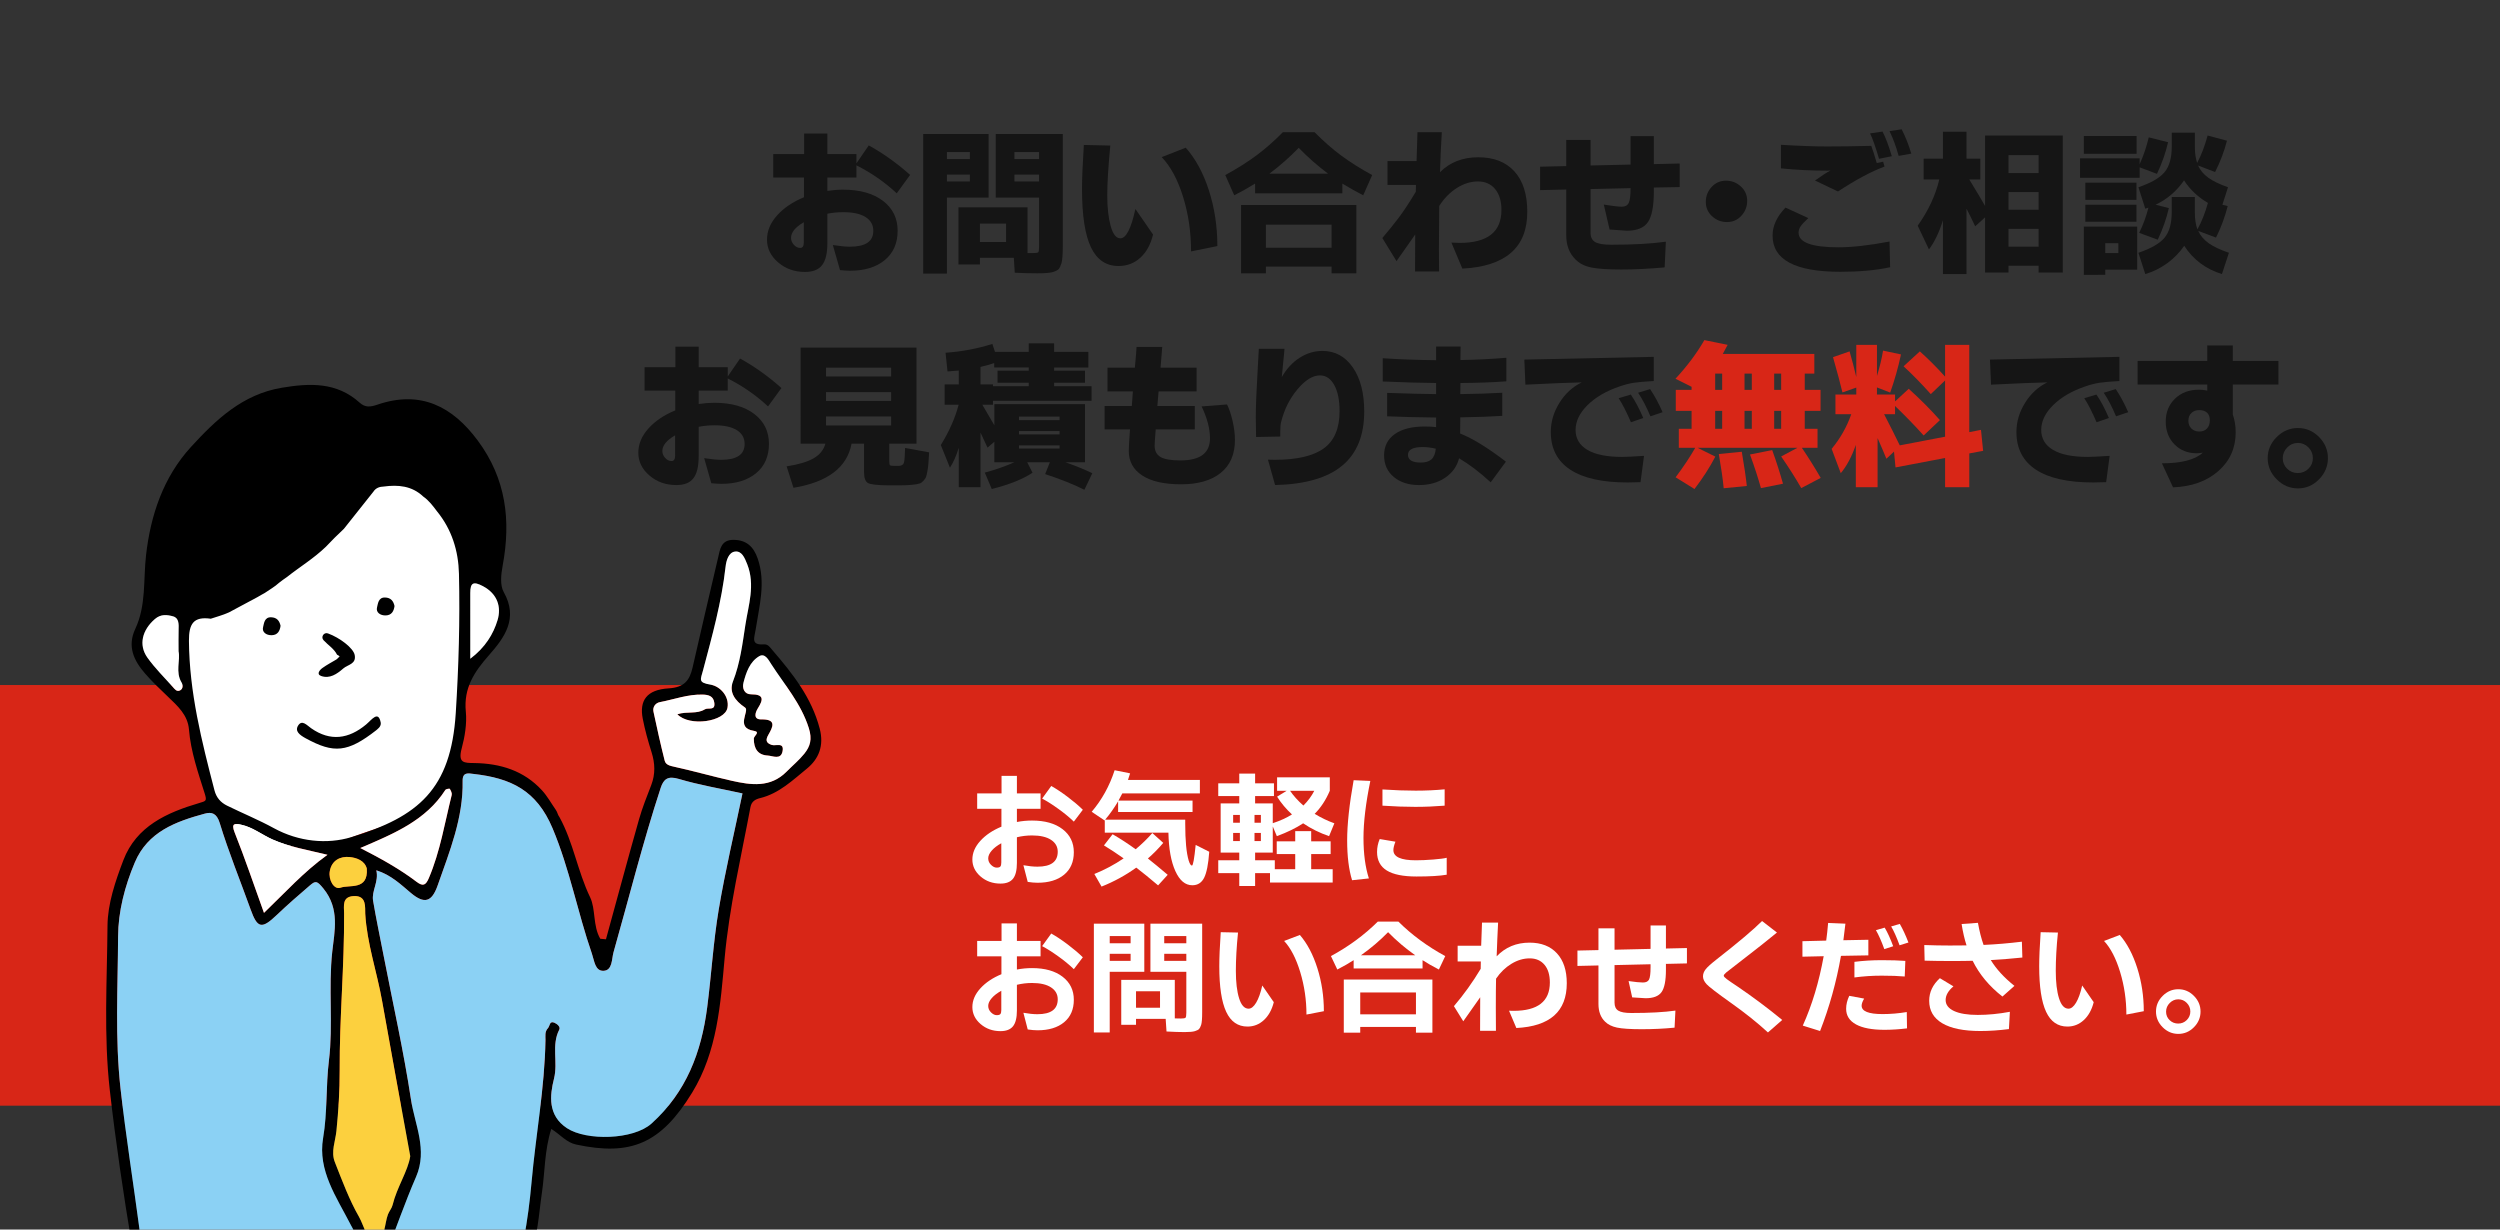 <?xml version="1.0" encoding="utf-8"?>
<!-- Generator: Adobe Illustrator 28.2.0, SVG Export Plug-In . SVG Version: 6.00 Build 0)  -->
<svg version="1.1" xmlns="http://www.w3.org/2000/svg" xmlns:xlink="http://www.w3.org/1999/xlink" x="0px" y="0px" width="610px"
	 height="300px" viewBox="0 0 610 300" enable-background="new 0 0 610 300" xml:space="preserve">
<rect x="0" y="0" width="610" height="300" fill="#333333" stroke="none"/>
<g id="レイヤー_1">
	<rect x="-23.95" y="167.149" fill="#D82617" width="811.915" height="102.638"/>
	<g>
		<g>
			<path fill="#151515" d="M189.857,64.017c-1.806-1.559-2.709-3.401-2.709-5.529c0-2.127,0.822-4.106,2.468-5.938
				c1.646-1.831,3.828-3.303,6.55-4.416V43.31h-7.496v-5.715h7.533v-5.01h5.678v5.01h7.088v2.264l3.006-4.379
				c3.513,1.93,6.878,4.33,10.094,7.199l-3.266,4.49c-2.919-2.721-6.197-4.997-9.834-6.828v2.969h-7.088v3.266
				c1.312-0.198,2.585-0.297,3.822-0.297c4.106,0,7.354,0.909,9.741,2.728s3.581,4.249,3.581,7.292s-1.045,5.431-3.136,7.162
				s-4.917,2.598-8.479,2.598c-0.544,0-1.36-0.05-2.449-0.148l-1.744-6.123c1.757,0.272,3.142,0.408,4.156,0.408
				c3.81,0,5.715-1.286,5.715-3.859c0-1.459-0.631-2.585-1.893-3.377c-1.262-0.792-3.067-1.188-5.418-1.188
				c-1.386,0-2.685,0.124-3.896,0.371v7.162c0,2.474-0.427,4.268-1.28,5.381s-2.245,1.67-4.175,1.67
				C193.853,66.354,191.663,65.575,189.857,64.017z M193.012,58.042c0,0.619,0.229,1.182,0.687,1.688
				c0.458,0.507,0.978,0.761,1.559,0.761s0.872-0.445,0.872-1.336V54.22C194.051,55.432,193.012,56.706,193.012,58.042z"/>
			<path fill="#151515" d="M225.258,66.763V32.696h15.957v15.512h-10.168v18.555H225.258z M231.047,38.819h5.604v-1.707h-5.604
				V38.819z M231.047,44.274h5.604v-1.67h-5.604V44.274z M233.867,64.536V50.583h16.848v11.17h1.113
				c0.841,0,1.336-0.062,1.484-0.186c0.148-0.124,0.223-0.569,0.223-1.336V48.208h-10.576V32.696h16.365v27.127
				c0,2.276-0.111,3.754-0.334,4.435c-0.223,0.68-0.445,1.144-0.668,1.392c-0.223,0.247-0.668,0.482-1.336,0.705
				s-1.948,0.334-3.841,0.334s-3.742-0.05-5.548-0.148l-0.223-3.637H239.1v1.633H233.867z M239.1,59.044h6.383v-4.49H239.1V59.044z
				 M247.523,38.819h6.012v-1.707h-6.012V38.819z M247.523,44.274h6.012v-1.67h-6.012V44.274z"/>
			<path fill="#151515" d="M264.012,46.13c0-2.523,0.148-6.11,0.445-10.762l6.457,0.148c-0.495,5.146-0.742,9.209-0.742,12.19
				c0,2.981,0.278,5.468,0.835,7.459c0.557,1.992,1.342,2.987,2.356,2.987c1.41,0,2.635-2.387,3.674-7.162l4.305,6.234
				c-0.569,2.4-1.596,4.28-3.08,5.641s-3.266,2.041-5.344,2.041c-3.043,0-5.288-1.527-6.735-4.583
				C264.735,57.269,264.012,52.538,264.012,46.13z M283.457,38.337l5.863-2.301c2.399,2.697,4.286,6.179,5.659,10.446
				s2.06,8.789,2.06,13.563l-6.42,1.299c0-4.7-0.649-9.141-1.948-13.322C287.372,43.842,285.634,40.613,283.457,38.337z"/>
			<path fill="#151515" d="M298.966,42.716c2.895-1.583,5.418-3.173,7.57-4.769s4.316-3.494,6.494-5.696h7.719
				c2.177,2.202,4.342,4.101,6.494,5.696s4.676,3.186,7.57,4.769l-2.189,4.936c-1.534-0.767-3.229-1.719-5.084-2.857v2.375h-21.301
				v-2.375c-1.855,1.138-3.551,2.091-5.084,2.857L298.966,42.716z M302.825,66.688V50.026h28.129v16.662h-6.049v-1.633h-16.031
				v1.633H302.825z M308.874,60.454h16.031v-5.641h-16.031V60.454z M309.728,42.382h14.324c-2.573-1.93-4.961-4.032-7.162-6.309
				C314.688,38.35,312.3,40.452,309.728,42.382z"/>
			<path fill="#151515" d="M337.291,58.079c1.533-1.806,2.876-3.47,4.026-4.991s2.529-3.618,4.138-6.29l0.037-1.67h-6.939v-5.826
				h7.088c0.148-4.502,0.223-6.853,0.223-7.051h5.938c-0.198,3.216-0.347,6.47-0.445,9.76c2.424-2.424,5.535-3.637,9.333-3.637
				c3.797,0,6.741,1.15,8.832,3.451c2.09,2.301,3.136,5.591,3.136,9.871c0,8.684-5.282,13.297-15.846,13.842l-2.672-6.346
				c0.939,0.05,1.607,0.074,2.004,0.074c6.803,0,10.205-2.672,10.205-8.016c0-2.177-0.514-3.884-1.54-5.121
				c-1.027-1.237-2.425-1.855-4.193-1.855c-1.77,0-3.495,0.538-5.177,1.614c-1.683,1.076-3.105,2.53-4.268,4.36
				c-0.05,4.354-0.074,7.836-0.074,10.446c0,2.61,0.012,4.459,0.037,5.548h-5.863c0-4.082,0.012-7.088,0.037-9.018l-4.564,6.494
				L337.291,58.079z"/>
			<path fill="#151515" d="M375.777,46.39v-5.715l6.383-0.148v-6.383h5.938v6.234l9.76-0.223v-6.939h5.678v6.828l6.309-0.148v5.752
				l-6.309,0.111v0.965c0,3.587-0.482,6.08-1.447,7.478c-0.965,1.398-2.685,2.097-5.158,2.097l-4.193-0.297l-1.41-6.086
				c2.127,0.347,3.593,0.52,4.397,0.52c0.804,0,1.36-0.297,1.67-0.891c0.309-0.594,0.464-1.806,0.464-3.637l-9.76,0.223v10.688
				c0,1.064,0.377,1.812,1.132,2.245c0.754,0.433,2.047,0.649,3.878,0.649c5.418,0,9.871-0.247,13.359-0.742l-0.297,6.271
				c-3.811,0.346-7.336,0.52-10.576,0.52c-3.241,0-5.666-0.161-7.273-0.482c-1.608-0.322-2.895-0.965-3.859-1.93
				c-1.534-1.484-2.301-3.463-2.301-5.938v-11.17L375.777,46.39z"/>
			<path fill="#151515" d="M417.758,52.772c-1.026-0.94-1.54-2.109-1.54-3.507c0-1.397,0.47-2.61,1.41-3.637
				c0.94-1.026,2.109-1.54,3.507-1.54s2.61,0.47,3.637,1.41c1.026,0.94,1.54,2.109,1.54,3.507c0,1.398-0.47,2.61-1.41,3.637
				c-0.94,1.027-2.109,1.54-3.507,1.54S418.784,53.713,417.758,52.772z"/>
			<path fill="#151515" d="M432.507,57.485c0-2.375,1.051-4.651,3.154-6.828l5.566,2.561c-0.916,0.841-1.54,1.509-1.874,2.004
				c-0.334,0.495-0.501,1.015-0.501,1.559c0,2.375,3.24,3.562,9.723,3.562c3.364,0,7.521-0.47,12.469-1.41l0.148,6.271
				c-3.414,0.742-7.472,1.113-12.172,1.113C438.011,66.317,432.507,63.374,432.507,57.485z M434.548,41.083v-5.752
				c4.502,0.272,8.263,0.408,11.281,0.408c3.018,0,6.605-0.049,10.762-0.148c0.346,0.916,0.791,2.313,1.336,4.193l1.559-0.334
				l0.334,1.188c-3.34,1.262-7.125,3.291-11.355,6.086l-5.604-2.672c1.607-1.163,2.869-1.979,3.785-2.449l-0.668,0.037
				C441.994,41.64,438.185,41.454,434.548,41.083z M456.294,32.548l3.043-0.445c0.742,1.41,1.496,3.414,2.264,6.012l-3.117,0.631
				C457.667,35.925,456.937,33.859,456.294,32.548z M461.044,31.991l2.969-0.445c0.989,1.979,1.769,3.958,2.338,5.938l-3.08,0.557
				C462.677,35.838,461.935,33.822,461.044,31.991z"/>
			<path fill="#151515" d="M467.918,55.073c2.598-3.661,4.354-7.422,5.27-11.281h-3.822v-5.084h4.713V32.14h5.752v6.568h3.377v5.084
				h-2.709c1.731,2.82,3.019,4.973,3.859,6.457V33.067h18.963v33.436h-5.9v-1.67h-7.348v1.67h-5.715V53.032l-2.412,2.189
				c-0.742-1.583-1.447-3.018-2.115-4.305v15.957h-5.752V53.737c-0.915,2.944-2.054,5.319-3.414,7.125L467.918,55.073z
				 M490.072,42.233h7.348v-4.379h-7.348V42.233z M490.072,51.177h7.348v-4.305h-7.348V51.177z M490.072,60.194h7.348v-4.342h-7.348
				V60.194z"/>
			<path fill="#151515" d="M507.524,43.384v-4.75h14.547v1.447c0.915-2.004,1.657-4.193,2.227-6.568l4.713,1.188
				c-0.594,2.598-1.497,5.171-2.709,7.719l-4.23-1.596v2.561H507.524z M508.452,37.521v-4.342h12.877v4.342H508.452z M508.452,67.06
				V55.296h13.025v10.502h-7.793v1.262H508.452z M508.823,48.765v-4.193h12.469v4.193H508.823z M508.823,54.108v-4.156h12.469v4.156
				H508.823z M513.685,61.753h3.191v-2.412h-3.191V61.753z M521.774,61.679c3.117-1.063,5.251-2.301,6.401-3.711
				s1.726-3.463,1.726-6.16V48.06h5.641v3.748c0,1.683,0.21,3.068,0.631,4.156c1.039-1.88,1.893-4.032,2.561-6.457
				c-2.399-1.385-4.342-3.216-5.826-5.492c-1.806,2.623-4.119,4.602-6.939,5.938l3.229,0.816c-0.594,2.598-1.497,5.171-2.709,7.719
				l-4.527-1.67c0.94-1.88,1.694-3.934,2.264-6.16l-0.779,0.26l-1.67-5.232c3.117-1.063,5.251-2.301,6.401-3.711
				s1.726-3.463,1.726-6.16v-3.451h5.641v3.451c0,1.509,0.186,2.82,0.557,3.934c0.989-1.831,1.843-4.057,2.561-6.68l4.713,1.262
				c-0.668,2.623-1.633,5.171-2.895,7.645l-4.156-1.596c0.52,1.163,1.354,2.159,2.505,2.987c1.15,0.829,2.752,1.602,4.806,2.319
				l-1.373,4.268l1.299,0.334c-0.718,2.771-1.67,5.332-2.857,7.682l-4.342-1.633c0.544,1.188,1.404,2.196,2.579,3.024
				c1.175,0.829,2.814,1.602,4.917,2.319l-1.707,5.195c-3.934-1.212-7.001-3.513-9.203-6.902c-1.113,1.633-2.492,3.049-4.138,4.249
				s-3.433,2.084-5.362,2.653L521.774,61.679z"/>
			<path fill="#151515" d="M158.457,116.017c-1.807-1.559-2.709-3.401-2.709-5.529c0-2.127,0.822-4.106,2.468-5.938
				c1.645-1.831,3.828-3.303,6.55-4.416V95.31h-7.496v-5.715h7.533v-5.01h5.678v5.01h7.088v2.264l3.006-4.379
				c3.513,1.93,6.877,4.33,10.094,7.199l-3.266,4.49c-2.92-2.721-6.197-4.997-9.834-6.828v2.969h-7.088v3.266
				c1.311-0.198,2.585-0.297,3.822-0.297c4.106,0,7.354,0.909,9.741,2.728c2.387,1.818,3.581,4.249,3.581,7.292
				s-1.046,5.431-3.136,7.162c-2.091,1.731-4.917,2.598-8.479,2.598c-0.545,0-1.361-0.05-2.449-0.148l-1.744-6.123
				c1.756,0.272,3.142,0.408,4.156,0.408c3.81,0,5.715-1.286,5.715-3.859c0-1.459-0.631-2.585-1.893-3.377
				c-1.262-0.792-3.068-1.188-5.418-1.188c-1.386,0-2.685,0.124-3.896,0.371v7.162c0,2.474-0.427,4.268-1.28,5.381
				s-2.245,1.67-4.175,1.67C162.452,118.354,160.263,117.575,158.457,116.017z M161.611,110.042c0,0.619,0.229,1.182,0.687,1.688
				c0.457,0.507,0.977,0.761,1.559,0.761c0.581,0,0.872-0.445,0.872-1.336v-4.936C162.65,107.432,161.611,108.706,161.611,110.042z"
				/>
			<path fill="#151515" d="M191.937,113.79c2.895-0.445,5.09-1.101,6.587-1.967c1.497-0.866,2.455-2.053,2.876-3.562h-6.049V84.808
				h28.277v23.453h-6.643v4.23c0,0.569,0.056,0.909,0.167,1.021s0.477,0.167,1.095,0.167h1.002c0.692-0.024,1.119-0.253,1.28-0.687
				c0.161-0.433,0.266-1.664,0.315-3.692l5.863,1.076c-0.074,1.138-0.13,2.004-0.167,2.598s-0.117,1.237-0.241,1.93
				s-0.235,1.175-0.334,1.447c-0.099,0.272-0.303,0.581-0.612,0.928c-0.31,0.346-0.6,0.569-0.872,0.668
				c-0.989,0.321-2.746,0.482-5.27,0.482h-2.375c-2.696-0.025-4.373-0.21-5.028-0.557c-0.655-0.347-0.983-1.25-0.983-2.709v-6.902
				h-3.043c-1.089,5.789-5.813,9.376-14.176,10.762L191.937,113.79z M201.548,91.858h15.883v-2.152h-15.883V91.858z M201.548,97.833
				h15.883v-2.152h-15.883V97.833z M201.548,103.808h15.883v-2.189h-15.883V103.808z"/>
			<path fill="#151515" d="M229.56,108.595c2.078-3.389,3.525-6.667,4.342-9.834h-3.414v-4.973h3.451v-3.377
				c-0.05,0-0.965,0.074-2.746,0.223l-0.482-4.564c3.934-0.272,7.743-0.989,11.43-2.152l0.631,1.93h8.238v-2.078h6.197v2.078h8.35
				v3.822h-8.35v0.779h7.533v2.932h-7.533v0.854h9.129v3.562h-24.047v0.965h-2.598c0.52,0.891,1.496,2.561,2.932,5.01v-5.158h22.117
				v14.176h-4.787c2.35,0.816,4.539,1.707,6.568,2.672l-1.93,4.045c-2.672-1.336-5.863-2.61-9.574-3.822l1.15-2.895h-5.529
				l1.299,2.561c-2.4,1.583-5.715,2.907-9.945,3.971l-1.707-4.008c2.523-0.668,4.936-1.509,7.236-2.523h-4.898v-5.01l-1.67,1.447
				c-0.742-1.633-1.312-2.857-1.707-3.674v13.322h-5.307v-9.611c-0.594,1.93-1.312,3.55-2.152,4.861L229.56,108.595z
				 M239.245,93.788h3.043v0.445h8.721V93.38h-7.607v-2.932h7.607v-0.779h-8.424v-1.076c-0.842,0.297-1.955,0.606-3.34,0.928V93.788
				z M248.634,102.509h9.908v-0.854h-9.908V102.509z M248.634,105.997h9.908v-0.816h-9.908V105.997z M248.634,109.448h9.908v-0.779
				h-9.908V109.448z"/>
			<path fill="#151515" d="M269.52,104.772v-5.715h6.643c0.099-1.583,0.186-2.771,0.26-3.562h-6.197v-5.789h6.68
				c0.271-2.895,0.408-4.577,0.408-5.047h6.271l-0.408,5.047h8.795v5.789h-9.277c-0.124,1.707-0.223,2.895-0.297,3.562h9.129v5.715
				h-9.537c-0.174,2.251-0.26,3.575-0.26,3.971c0,1.262,0.47,2.177,1.41,2.746c0.939,0.569,2.572,0.854,4.898,0.854
				c4.799,0,7.199-1.793,7.199-5.381c0-2.35-0.681-4.948-2.041-7.793l6.197-0.482c0.544,1.089,1.002,2.456,1.373,4.101
				c0.371,1.646,0.557,3.161,0.557,4.546c0,3.513-1.157,6.197-3.47,8.053c-2.313,1.855-5.536,2.783-9.667,2.783
				c-4.132,0-7.292-0.718-9.481-2.152s-3.284-3.426-3.284-5.975c0-0.866,0.099-2.622,0.297-5.27H269.52z"/>
			<path fill="#151515" d="M306.413,101.859c0-1.348,0.037-2.969,0.111-4.861s0.191-4.181,0.353-6.865
				c0.161-2.684,0.254-4.36,0.278-5.028h6.271c-0.074,0.594-0.297,2.895-0.668,6.902c1.163-2.028,2.616-3.6,4.36-4.713
				s3.594-1.67,5.548-1.67c3.093,0,5.566,1.342,7.422,4.026c1.855,2.685,2.783,6.266,2.783,10.743c0,5.863-1.8,10.279-5.399,13.248
				s-9.049,4.54-16.347,4.713l-1.744-6.197l1.633,0.037c5.418,0,9.413-0.928,11.986-2.783s3.859-4.886,3.859-9.092
				c0-2.672-0.433-4.793-1.299-6.364c-0.866-1.571-2.028-2.356-3.488-2.356c-1.757,0-3.581,1.126-5.474,3.377
				c-1.893,2.251-3.223,4.898-3.989,7.941c-0.148,0.52-0.223,1.361-0.223,2.523v1.076l-5.9,0.111
				C306.438,104.797,306.413,103.208,306.413,101.859z"/>
			<path fill="#151515" d="M337.384,93.083v-5.678c3.934,0.272,8.275,0.433,13.025,0.482v-3.34h5.975l-0.037,3.303
				c4.082-0.074,7.817-0.26,11.207-0.557v5.752c-3.364,0.248-7.101,0.384-11.207,0.408l-0.037,2.709
				c3.909-0.049,7.323-0.161,10.242-0.334v5.641c-2.548,0.173-5.962,0.297-10.242,0.371l-0.037,3.934
				c3.019,1.188,6.741,3.476,11.17,6.865l-3.711,5.047c-2.696-2.474-5.27-4.428-7.719-5.863c-0.495,1.955-1.62,3.532-3.377,4.731
				s-3.891,1.8-6.401,1.8s-4.559-0.656-6.142-1.967s-2.375-3.074-2.375-5.288c0-2.214,0.866-3.939,2.598-5.177
				c1.731-1.237,4.169-1.855,7.311-1.855c1.063,0,1.991,0.05,2.783,0.148v-2.338c-4.503-0.049-8.485-0.148-11.949-0.297v-5.715
				c5.022,0.173,9.005,0.272,11.949,0.297v-2.709C346.971,93.43,342.629,93.306,337.384,93.083z M343.544,110.97
				c0,1.262,1.039,1.893,3.117,1.893c1.163,0,2.035-0.26,2.616-0.779s0.934-1.385,1.058-2.598c-1.138-0.272-2.189-0.408-3.154-0.408
				C344.756,109.077,343.544,109.708,343.544,110.97z"/>
			<path fill="#151515" d="M371.938,87.739l31.58-0.668v5.9c-2.202,0.124-3.828,0.266-4.88,0.427
				c-1.052,0.161-2.184,0.452-3.396,0.872c-3.29,1.113-5.913,2.635-7.867,4.564s-2.932,3.952-2.932,6.067s0.965,3.742,2.895,4.88
				c1.93,1.138,4.75,1.707,8.461,1.707c0.915,0,2.696-0.086,5.344-0.26l-0.854,6.42c-1.484,0.049-2.536,0.074-3.154,0.074
				c-6.185,0-10.854-1.045-14.009-3.136s-4.731-5.152-4.731-9.185c0-2.474,0.699-4.836,2.097-7.088
				c1.397-2.251,3.21-3.921,5.437-5.01c-2.696,0.05-7.273,0.235-13.73,0.557L371.938,87.739z M394.946,97.165l2.969-0.891
				c1.015,1.46,2.028,3.365,3.043,5.715l-3.006,1.039C396.814,100.406,395.812,98.452,394.946,97.165z M399.696,95.829l2.932-0.891
				c1.113,1.658,2.128,3.538,3.043,5.641l-2.969,1.002C401.737,99.28,400.735,97.363,399.696,95.829z"/>
			<path fill="#D82617" d="M408.814,92.415c2.845-3.067,5.195-6.209,7.051-9.426l5.678,1.15c-0.248,0.495-0.644,1.237-1.188,2.227
				h22.34v4.787h-2.338v3.971h3.859v5.121h-3.859v4.379h3.117v4.639h-3.822c1.559,2.301,3.092,4.75,4.602,7.348l-4.75,2.486
				c-1.386-2.425-3.019-4.997-4.898-7.719l3.971-2.115h-24.381l4.342,2.152c-1.361,2.623-3.056,5.257-5.084,7.904l-4.602-2.857
				c1.954-2.622,3.55-5.022,4.787-7.199h-4.008v-4.639h3.117v-4.379h-3.859v-5.121h3.859v-0.742L408.814,92.415z M418.5,95.124
				h1.707v-3.971H418.5V95.124z M418.5,104.624h1.707v-4.379H418.5V104.624z M419.391,110.784l5.604-0.557
				c0.618,3.612,1.026,6.395,1.225,8.35l-5.641,0.557C420.38,116.981,419.984,114.198,419.391,110.784z M425.662,95.124h1.781
				v-3.971h-1.781V95.124z M425.662,104.624h1.781v-4.379h-1.781V104.624z M426.998,110.896l5.418-1.076
				c1.014,2.82,1.893,5.554,2.635,8.201l-5.381,1.076C428.977,116.623,428.086,113.889,426.998,110.896z M432.898,95.124h1.707
				v-3.971h-1.707V95.124z M432.898,104.624h1.707v-4.379h-1.707V104.624z"/>
			<path fill="#D82617" d="M446.921,109.522c2.128-2.573,3.724-5.393,4.787-8.461h-3.859v-4.787h5.084v-1.707l-3.377,1.188
				c-0.421-1.806-1.188-4.676-2.301-8.609l4.045-1.41c0.594,2.054,1.138,4.144,1.633,6.271V84.14h5.047v7.607
				c0.718-2.375,1.212-4.44,1.484-6.197l4.379,0.928c-0.668,3.142-1.546,6.247-2.635,9.314l-3.229-1.262v1.744h4.416v1.67l3.34-3.08
				c2.944,2.672,5.479,5.22,7.607,7.645l-3.971,3.748c-2.054-2.301-4.379-4.7-6.977-7.199v2.004h-2.672
				c1.509,2.919,2.783,5.455,3.822,7.607l11.059-2.115v-13.73l-3.488,3.34c-2.251-2.523-4.466-4.787-6.643-6.791l3.971-3.637
				c1.979,1.757,4.032,3.81,6.16,6.16V84.14h5.9v21.301l2.857-0.557l0.52,5.121l-3.377,0.631v8.238h-5.9v-7.125l-12.098,2.301
				l-0.371-3.859l-1.855,1.744c-0.52-1.286-1.237-2.969-2.152-5.047v11.986h-5.307v-10.316c-0.989,2.845-2.214,5.146-3.674,6.902
				L446.921,109.522z"/>
			<path fill="#151515" d="M485.551,87.739l31.58-0.668v5.9c-2.202,0.124-3.828,0.266-4.88,0.427
				c-1.052,0.161-2.184,0.452-3.396,0.872c-3.29,1.113-5.913,2.635-7.867,4.564s-2.932,3.952-2.932,6.067s0.965,3.742,2.895,4.88
				c1.93,1.138,4.75,1.707,8.461,1.707c0.915,0,2.696-0.086,5.344-0.26l-0.854,6.42c-1.484,0.049-2.536,0.074-3.154,0.074
				c-6.185,0-10.854-1.045-14.009-3.136s-4.731-5.152-4.731-9.185c0-2.474,0.699-4.836,2.097-7.088
				c1.397-2.251,3.21-3.921,5.437-5.01c-2.696,0.05-7.273,0.235-13.73,0.557L485.551,87.739z M508.559,97.165l2.969-0.891
				c1.015,1.46,2.028,3.365,3.043,5.715l-3.006,1.039C510.427,100.406,509.425,98.452,508.559,97.165z M513.309,95.829l2.932-0.891
				c1.113,1.658,2.128,3.538,3.043,5.641l-2.969,1.002C515.35,99.28,514.348,97.363,513.309,95.829z"/>
			<path fill="#151515" d="M521.572,93.825v-5.752h16.996v-3.785h6.234v3.785h11.133v5.752h-11.133v7.311
				c0.47,1.361,0.705,2.808,0.705,4.342c0,3.835-1.41,6.989-4.23,9.463s-6.507,3.797-11.059,3.971l-2.709-5.863
				c4.75,0,8.077-0.866,9.982-2.598c-0.644,0.099-1.139,0.148-1.484,0.148c-2.202,0-4.015-0.724-5.437-2.171
				c-1.423-1.447-2.134-3.303-2.134-5.566s0.754-4.125,2.264-5.585c1.509-1.459,3.451-2.189,5.826-2.189
				c0.717,0,1.397,0.074,2.041,0.223v-1.484H521.572z M534.709,100.765c-0.495,0.47-0.742,1.101-0.742,1.893
				c0,0.792,0.247,1.429,0.742,1.911c0.494,0.482,1.138,0.724,1.93,0.724c0.791,0,1.416-0.247,1.874-0.742
				c0.457-0.495,0.687-1.156,0.687-1.985c0-0.829-0.229-1.453-0.687-1.874c-0.458-0.42-1.083-0.631-1.874-0.631
				C535.847,100.06,535.203,100.295,534.709,100.765z"/>
			<path fill="#151515" d="M555.524,116.963c-1.472-1.472-2.208-3.197-2.208-5.177c0-1.979,0.736-3.698,2.208-5.158
				c1.472-1.459,3.197-2.189,5.177-2.189s3.692,0.73,5.14,2.189c1.447,1.46,2.171,3.179,2.171,5.158
				c0,1.979-0.724,3.705-2.171,5.177s-3.16,2.208-5.14,2.208S556.996,118.435,555.524,116.963z M558.085,109.188
				c-0.729,0.742-1.095,1.614-1.095,2.616s0.358,1.855,1.076,2.561s1.583,1.058,2.598,1.058s1.88-0.353,2.598-1.058
				s1.076-1.564,1.076-2.579c0-1.014-0.358-1.886-1.076-2.616c-0.718-0.729-1.577-1.095-2.579-1.095
				S558.814,108.446,558.085,109.188z"/>
		</g>
	</g>
	<g>
		<g>
			<path fill="#FFFFFF" d="M239.265,213.867c-1.338-1.152-2.007-2.534-2.007-4.146s0.649-3.13,1.948-4.556s3.013-2.578,5.142-3.457
				v-4.365h-5.918v-3.75h5.947v-4.277h3.75v4.277h5.771v3.75h-5.771v3.223c1.211-0.234,2.441-0.352,3.691-0.352
				c3.145,0,5.63,0.703,7.456,2.109s2.739,3.281,2.739,5.625s-0.791,4.17-2.373,5.479s-3.74,1.963-6.475,1.963
				c-0.684,0-1.484-0.068-2.402-0.205l-1.055-4.072c1.289,0.234,2.432,0.352,3.428,0.352c3.301,0,4.951-1.211,4.951-3.633
				c0-1.23-0.547-2.202-1.641-2.915s-2.637-1.069-4.629-1.069c-1.25,0-2.48,0.146-3.691,0.439v6.27c0,1.777-0.317,3.062-0.952,3.853
				s-1.655,1.187-3.062,1.187C242.219,215.596,240.603,215.02,239.265,213.867z M241.975,207.554c-0.566,0.654-0.85,1.284-0.85,1.89
				s0.229,1.133,0.688,1.582s0.918,0.674,1.377,0.674s0.762-0.093,0.908-0.278s0.22-0.513,0.22-0.981v-4.688
				C243.322,206.299,242.541,206.899,241.975,207.554z M254.279,194.854l2.227-3.076c1.25,0.703,2.593,1.597,4.028,2.681
				s2.661,2.124,3.677,3.12l-2.197,2.9c-0.977-0.957-2.197-1.968-3.662-3.032S255.529,195.518,254.279,194.854z"/>
			<path fill="#FFFFFF" d="M266.374,198.076c2.5-2.949,4.365-6.328,5.596-10.137l3.779,0.762c-0.039,0.117-0.215,0.654-0.527,1.611
				h17.549v3.281h-18.926c-0.195,0.391-0.508,0.977-0.938,1.758h18.076v2.783h-18.164v-2.607c-0.938,1.602-1.992,3.096-3.164,4.482
				h19.541v0.967c0,4.121,0.283,7.129,0.85,9.023c0.254,0.801,0.518,1.201,0.791,1.201s0.576-1.68,0.908-5.039l3.311,1.67
				c-0.215,3.008-0.63,5.122-1.245,6.343s-1.577,1.831-2.886,1.831c-1.719,0-3.101-1.157-4.146-3.472s-1.606-5.435-1.685-9.36
				h-15.527v-3.047l-0.059,0.059L266.374,198.076z M267.019,213.252c2.52-1.016,4.902-2.285,7.148-3.809
				c-1.719-1.211-3.32-2.266-4.805-3.164l2.109-2.725c1.836,1.055,3.711,2.275,5.625,3.662c1.465-1.211,2.822-2.529,4.072-3.955
				l2.666,2.402c-1.172,1.387-2.422,2.656-3.75,3.809c1.27,0.996,2.881,2.324,4.834,3.984l-2.344,2.578
				c-1.973-1.68-3.75-3.125-5.332-4.336c-2.598,1.875-5.42,3.418-8.467,4.629L267.019,213.252z"/>
			<path fill="#FFFFFF" d="M297.254,213.047v-3.135h5.127v-1.875h-4.541v-12.012h4.541v-1.787h-5.127v-3.105h5.127v-2.373h3.867
				v2.373h4.6v3.105h-4.6v1.787h4.307v4.834c1.836-0.605,3.398-1.318,4.688-2.139c-1.426-1.309-2.637-2.754-3.633-4.336l2.344-1.436
				h-2.344v-3.281h12.861v3.281c-0.957,2.246-2.188,4.121-3.691,5.625c1.523,0.938,3.125,1.709,4.805,2.314l-1.289,3.135
				c-2.285-0.781-4.395-1.826-6.328-3.135c-1.738,1.152-3.877,2.197-6.416,3.135l-0.996-2.373v6.387h-4.307v1.875h4.805v2.168h4.98
				v-3.691h-4.512v-3.105h4.512v-2.49h3.896v2.49h4.746v3.105h-4.746v3.691h5.244v3.252h-15.293v-2.285h-3.633v3.135h-3.867v-3.135
				H297.254z M300.887,200.742h1.641v-1.904h-1.641V200.742z M300.887,205.225h1.641v-1.992h-1.641V205.225z M306.102,200.742h1.553
				v-1.904h-1.553V200.742z M306.102,205.225h1.553v-1.992h-1.553V205.225z M314.773,192.949c0.84,1.23,1.924,2.432,3.252,3.604
				c1.094-1.074,1.982-2.275,2.666-3.604H314.773z"/>
			<path fill="#FFFFFF" d="M328.706,205.049c0-3.887,0.527-8.779,1.582-14.678l4.072,0.176c-1.113,5.41-1.67,10.044-1.67,13.901
				s0.439,7.153,1.318,9.888l-4.102,0.439C329.106,212.178,328.706,208.936,328.706,205.049z M336.001,207.891
				c0-1.094,0.215-2.148,0.645-3.164l3.838,0.645c-0.332,0.859-0.498,1.543-0.498,2.051c0,1.66,1.826,2.49,5.479,2.49
				c1.25,0,2.671-0.063,4.263-0.19s2.681-0.269,3.267-0.425v4.131c-1.66,0.293-4.116,0.439-7.368,0.439s-5.669-0.488-7.251-1.465
				S336.001,209.922,336.001,207.891z M337.319,196.582v-3.955c2.969,0.195,5.674,0.293,8.115,0.293s4.795-0.107,7.061-0.322v3.984
				c-2.402,0.195-4.8,0.293-7.192,0.293S340.249,196.777,337.319,196.582z"/>
			<path fill="#FFFFFF" d="M239.265,249.867c-1.338-1.152-2.007-2.534-2.007-4.146s0.649-3.13,1.948-4.556s3.013-2.578,5.142-3.457
				v-4.365h-5.918v-3.75h5.947v-4.277h3.75v4.277h5.771v3.75h-5.771v3.223c1.211-0.234,2.441-0.352,3.691-0.352
				c3.145,0,5.63,0.703,7.456,2.109s2.739,3.281,2.739,5.625s-0.791,4.17-2.373,5.479s-3.74,1.963-6.475,1.963
				c-0.684,0-1.484-0.068-2.402-0.205l-1.055-4.072c1.289,0.234,2.432,0.352,3.428,0.352c3.301,0,4.951-1.211,4.951-3.633
				c0-1.23-0.547-2.202-1.641-2.915s-2.637-1.069-4.629-1.069c-1.25,0-2.48,0.146-3.691,0.439v6.27c0,1.777-0.317,3.062-0.952,3.853
				s-1.655,1.187-3.062,1.187C242.219,251.596,240.603,251.02,239.265,249.867z M241.975,243.554c-0.566,0.654-0.85,1.284-0.85,1.89
				s0.229,1.133,0.688,1.582s0.918,0.674,1.377,0.674s0.762-0.093,0.908-0.278s0.22-0.513,0.22-0.981v-4.688
				C243.322,242.299,242.541,242.899,241.975,243.554z M254.279,230.854l2.227-3.076c1.25,0.703,2.593,1.597,4.028,2.681
				s2.661,2.124,3.677,3.12l-2.197,2.9c-0.977-0.957-2.197-1.968-3.662-3.032S255.529,231.518,254.279,230.854z"/>
			<path fill="#FFFFFF" d="M266.904,251.918v-26.543h12.305v11.748h-8.438v14.795H266.904z M270.771,230.15h5.098v-1.758h-5.098
				V230.15z M270.771,234.457h5.098v-1.729h-5.098V234.457z M273.584,250.043v-10.957h13.066v9.404
				c0.41,0.02,0.913,0.029,1.509,0.029s0.962-0.063,1.099-0.19s0.205-0.532,0.205-1.216v-9.99h-8.76v-11.748h12.627v21.562
				c0,1.602-0.083,2.646-0.249,3.135s-0.337,0.825-0.513,1.011s-0.508,0.356-0.996,0.513s-1.333,0.234-2.534,0.234
				s-2.671-0.049-4.409-0.146l-0.205-3.076h-7.236v1.436H273.584z M277.188,245.883h5.859v-4.014h-5.859V245.883z M284.072,230.15
				h5.391v-1.758h-5.391V230.15z M284.072,234.457h5.391v-1.729h-5.391V234.457z"/>
			<path fill="#FFFFFF" d="M297.507,235.775c0-2.051,0.117-4.824,0.352-8.32l4.219,0.088c-0.352,3.457-0.527,6.572-0.527,9.346
				s0.264,5.005,0.791,6.694s1.299,2.534,2.314,2.534c0.645,0,1.26-0.488,1.846-1.465s1.084-2.373,1.494-4.189l2.812,4.072
				c-0.469,1.855-1.274,3.311-2.417,4.365s-2.476,1.582-3.999,1.582c-2.344,0-4.077-1.201-5.2-3.604
				S297.507,240.775,297.507,235.775z M313.327,229.594l3.838-1.465c1.797,2.07,3.223,4.775,4.277,8.115s1.582,6.836,1.582,10.488
				l-4.248,0.82c0-3.574-0.508-7.031-1.523-10.371S314.929,231.312,313.327,229.594z"/>
			<path fill="#FFFFFF" d="M324.75,233.285c4.355-2.363,8.164-5.166,11.426-8.408h5.039c3.262,3.242,7.07,6.045,11.426,8.408
				l-1.553,3.281c-1.582-0.82-2.91-1.582-3.984-2.285v2.021h-16.816v-2.021c-1.074,0.703-2.402,1.465-3.984,2.285L324.75,233.285z
				 M327.885,251.977v-12.979h21.621v12.979h-4.014v-1.406h-13.594v1.406H327.885z M331.898,247.494h13.594v-5.332h-13.594V247.494z
				 M332.074,233.08h13.242c-2.344-1.641-4.551-3.516-6.621-5.625C336.625,229.564,334.418,231.439,332.074,233.08z"/>
			<path fill="#FFFFFF" d="M354.757,245.502c2.402-2.812,4.58-5.85,6.533-9.111l0.029-1.787h-5.654v-3.838h5.742l0.205-5.654h3.926
				c-0.137,2.617-0.254,5.361-0.352,8.232c2.129-2.227,4.805-3.34,8.027-3.34c2.852,0,5.078,0.869,6.68,2.607
				s2.402,4.17,2.402,7.295c0,6.875-4.102,10.518-12.305,10.928l-1.787-4.219c0.254,0.02,0.625,0.029,1.113,0.029
				c5.898,0,8.848-2.305,8.848-6.914c0-1.855-0.439-3.301-1.318-4.336s-2.08-1.553-3.604-1.553s-3.013,0.444-4.468,1.333
				s-2.7,2.095-3.735,3.618c-0.039,1.777-0.059,4.136-0.059,7.075s0.01,4.819,0.029,5.64h-3.867c0-3.691,0.01-6.416,0.029-8.174
				l-4.131,5.859L354.757,245.502z"/>
			<path fill="#FFFFFF" d="M384.895,235.688v-3.75l5.127-0.117v-5.303h3.926v5.215l8.789-0.205v-5.713h3.75v5.625l5.127-0.117v3.75
				l-5.127,0.117v1.465c0,2.617-0.356,4.424-1.069,5.42s-2.007,1.494-3.882,1.494l-3.281-0.205l-0.879-3.984
				c1.602,0.234,2.769,0.352,3.501,0.352s1.226-0.234,1.479-0.703s0.381-1.475,0.381-3.018v-0.732l-8.789,0.205v9.17
				c0,0.918,0.308,1.567,0.923,1.948s1.675,0.571,3.179,0.571c4.453,0,8.037-0.195,10.752-0.586l-0.205,4.16
				c-2.539,0.254-5.205,0.381-7.998,0.381s-4.81-0.132-6.05-0.396s-2.212-0.747-2.915-1.45c-1.074-1.035-1.611-2.48-1.611-4.336
				v-9.375L384.895,235.688z"/>
			<path fill="#FFFFFF" d="M416.408,240.141c-0.586-0.645-0.879-1.274-0.879-1.89s0.22-1.201,0.659-1.758s1.333-1.362,2.681-2.417
				c5.273-4.121,8.965-7.236,11.074-9.346l3.633,2.812c-2.402,1.973-4.966,4.004-7.69,6.094s-4.287,3.306-4.688,3.647
				s-0.601,0.605-0.601,0.791s0.254,0.469,0.762,0.85s1.396,0.991,2.666,1.831c3.652,2.48,7.266,5.186,10.84,8.115l-3.486,3.047
				c-2.52-2.324-5.498-4.707-8.936-7.148S416.994,240.785,416.408,240.141z"/>
			<path fill="#FFFFFF" d="M439.793,233.432v-3.779l5.801-0.146c0.176-1.27,0.332-2.705,0.469-4.307l4.219,0.176
				c-0.039,0.449-0.205,1.797-0.498,4.043l6.094-0.117v3.809l-6.68,0.117c-1.113,6.367-2.812,12.48-5.098,18.34l-4.219-1.318
				c2.266-5.02,3.965-10.664,5.098-16.934L439.793,233.432z M450.457,246.146c0-1.035,0.254-2.09,0.762-3.164l3.633,0.674
				c-0.41,0.703-0.615,1.279-0.615,1.729c0,1.367,1.699,2.051,5.098,2.051c1.953,0,3.926-0.166,5.918-0.498l0.059,3.984
				c-1.934,0.234-3.77,0.352-5.508,0.352c-3.027,0-5.342-0.439-6.943-1.318S450.457,247.807,450.457,246.146z M452.479,238.5v-3.809
				c2.129-0.273,4.351-0.41,6.665-0.41s4.233,0.059,5.757,0.176l-0.146,3.809c-1.504-0.137-3.379-0.205-5.625-0.205
				S454.666,238.207,452.479,238.5z M457.723,226.957l2.139-0.615c0.684,1.133,1.377,2.646,2.08,4.541l-2.168,0.703
				C459.07,229.652,458.387,228.109,457.723,226.957z M461.443,226.049l2.109-0.615c0.723,1.25,1.426,2.764,2.109,4.541
				l-2.168,0.674C462.791,228.715,462.107,227.182,461.443,226.049z"/>
			<path fill="#FFFFFF" d="M469.521,230.59c2.129,0.078,4.204,0.117,6.226,0.117s3.384-0.01,4.087-0.029
				c-0.488-1.504-0.889-3.242-1.201-5.215l3.984-0.293c0.371,2.07,0.83,3.867,1.377,5.391c3.047-0.137,6.162-0.4,9.346-0.791
				l0.117,3.867c-2.402,0.254-4.971,0.459-7.705,0.615c1.328,2.188,3.252,4.287,5.771,6.299l-2.93,2.607
				c-3.223-2.52-5.645-5.43-7.266-8.73c-1.152,0.039-2.891,0.059-5.215,0.059s-4.492-0.029-6.504-0.088L469.521,230.59z
				 M470.723,244.184c0-2.09,0.869-3.926,2.607-5.508l3.311,1.992c-1.27,1.074-1.904,2.188-1.904,3.34s0.684,2.046,2.051,2.681
				s3.296,0.952,5.786,0.952s5.103-0.254,7.837-0.762l-0.234,4.219c-2.441,0.312-4.766,0.469-6.973,0.469
				c-4.062,0-7.158-0.63-9.287-1.89S470.723,246.586,470.723,244.184z"/>
			<path fill="#FFFFFF" d="M497.565,235.775c0-2.051,0.117-4.824,0.352-8.32l4.219,0.088c-0.352,3.457-0.527,6.572-0.527,9.346
				s0.264,5.005,0.791,6.694s1.299,2.534,2.314,2.534c0.645,0,1.26-0.488,1.846-1.465s1.084-2.373,1.494-4.189l2.812,4.072
				c-0.469,1.855-1.274,3.311-2.417,4.365s-2.476,1.582-3.999,1.582c-2.344,0-4.077-1.201-5.2-3.604
				S497.565,240.775,497.565,235.775z M513.386,229.594l3.838-1.465c1.797,2.07,3.223,4.775,4.277,8.115s1.582,6.836,1.582,10.488
				l-4.248,0.82c0-3.574-0.508-7.031-1.523-10.371S514.987,231.312,513.386,229.594z"/>
			<path fill="#FFFFFF" d="M527.688,250.644c-1.084-1.084-1.626-2.358-1.626-3.823s0.542-2.739,1.626-3.823s2.358-1.626,3.823-1.626
				s2.734,0.542,3.809,1.626s1.611,2.358,1.611,3.823s-0.537,2.739-1.611,3.823s-2.344,1.626-3.809,1.626
				S528.772,251.728,527.688,250.644z M529.417,244.726c-0.596,0.596-0.894,1.304-0.894,2.124s0.288,1.509,0.864,2.065
				s1.274,0.835,2.095,0.835s1.519-0.288,2.095-0.864s0.864-1.27,0.864-2.08s-0.288-1.509-0.864-2.095s-1.265-0.879-2.065-0.879
				S530.013,244.13,529.417,244.726z"/>
		</g>
	</g>
	<g>
		<path fill="#FFFFFF" d="M46.102,150.08c0,0-1.715,21.498,2.908,34.852c4.623,13.355,4.623,13.355,4.623,13.355
			s15.442,12.87,29.791,6.947c14.35-5.924,24.526-5.577,26.816-17.733c2.29-12.156,2.904-49.823,2.904-49.823
			s7.434-22.429-12.256-25.511C81.199,109.085,45.104,122.957,46.102,150.08z"/>
		<g>
			<path fill="#FFFFFF" d="M91.807,178.174c-6.992,5.448-10.319,5.733-17.197,1.982c-1.507-0.822-2.732-1.753-1.859-3.132
				c0.947-1.497,2.119-0.068,3.174,0.671c4.682,3.279,9.164,2.614,13.407-0.919c1.352-1.126,2.724-2.611,3.286,0.586
				C92.348,177.632,92.078,177.903,91.807,178.174z M94.144,150.164c-1.356,0.053-2.48-0.756-2.14-1.992
				c0.215-0.783,0.272-2.427,1.938-2.382c1.401,0.038,2.046,0.832,2.321,2.079C96.091,149.153,95.552,150.108,94.144,150.164z"/>
			<path d="M200.006,177.765c-1.989-7.597-6.61-13.408-11.531-19.123c-0.542-0.629-1.053-1.499-2.068-1.421
				c-3.29,0.251-2.335-1.603-2.034-3.571c0.881-5.76,2.535-11.526,0.497-17.391c-0.988-2.845-2.728-4.527-5.919-4.536
				c-3.054-0.008-3.262,2.357-3.741,4.368c-2.124,8.917-4.158,17.856-6.221,26.789c-0.72,3.118-1.998,4.849-5.853,5.082
				c-5.355,0.324-7.165,2.987-6.306,7.393c0.538,2.762,1.301,5.492,2.149,8.178c0.857,2.713,0.957,5.329-0.071,8.01
				c-1.056,2.757-2.173,5.507-2.976,8.342c-2.761,9.748-5.396,19.532-8.079,29.301c-0.462-0.044-0.925-0.087-1.387-0.131
				c-1.853-3.17-1.075-7.215-2.479-10.125c-3.062-6.35-4.091-13.397-7.478-19.554c-0.464-0.59-0.442-1.119-0.884-1.754
				c-1.117-1.603-2.072-3.355-3.382-4.781c-4.426-4.82-10.171-6.568-16.529-6.659c-2.458-0.035-4.041,0.059-3.054-3.609
				c0.746-2.773,1.289-6.013,1.001-8.931c-0.572-5.793,2.083-9.738,5.672-13.806c3.773-4.277,7.2-8.956,3.573-15.375
				c-0.95-1.681-0.646-4.362-0.256-6.461c2.052-11.02,0.834-21.19-6.083-30.512c-6.162-8.304-13.934-12.366-24.504-8.748
				c-1.718,0.588-2.955,0.729-4.32-0.501c-5.594-5.042-12.136-4.781-18.999-3.63c-9.552,1.602-16.046,7.777-22.151,14.447
				c-6.786,7.414-9.853,16.705-10.959,26.382c-0.691,6.045,0.068,12.265-2.625,18c-2.015,4.292-0.355,7.744,2.385,10.902
				c1.721,1.982,3.643,3.796,5.541,5.617c2.374,2.279,4.881,4.465,5.172,8.049c0.439,5.4,2.226,10.486,3.83,15.581
				c0.589,1.873,0.345,1.857-1.341,2.355c-7.871,2.324-15.337,5.653-18.497,13.95c-1.94,5.093-3.829,10.605-3.869,15.942
				c-0.1,13.379-0.957,26.773,0.56,40.179c1.445,12.769,3.34,25.455,5.454,38.115c0.36,2.156,1.084,4.588,3.242,5.742
				c10.207,5.462,21.128,9.399,32.643,9.462c7.847,0.043,15.782,0.188,23.701-0.436c10.74-0.847,21.053-3.161,31.18-6.546
				c2.648-0.885,4.622-2.504,5.971-5.47c2.325-5.112,2.445-10.471,3.235-15.781c0.76-5.106,0.616-10.365,2.295-15.648
				c2.266,1.428,3.676,3.307,6.078,3.82c13.249,2.828,20.619-0.124,28.29-12.668c6.146-10.049,6.914-21.562,7.925-32.768
				c1.13-12.523,4.018-24.65,6.311-36.921c0.26-1.389,1.23-1.903,2.354-2.176c4.611-1.118,7.95-4.377,11.412-7.193
				C199.739,185.218,201.118,182.012,200.006,177.765z M121.409,151.294c-1.022,3.402-2.998,6.68-6.659,9.439
				c0-5.846,0.007-10.934-0.003-16.022c-0.005-2.511,0.713-2.95,3.097-1.686C121.427,144.926,122.356,148.145,121.409,151.294z
				 M43.953,168.448c-0.834,0.44-1.334-0.321-1.789-0.829c-2.098-2.345-4.355-4.582-6.178-7.128
				c-2.251-3.144-1.274-6.788,1.82-9.456c1.469-1.267,3.019-1.038,4.437-0.643c1.479,0.412,1.378,1.987,1.339,3.326
				c-0.046,1.596-0.011,3.195-0.011,5.19c0.473,2.255-0.829,5.058,0.745,7.647C44.626,167.065,44.741,168.031,43.953,168.448z
				 M46.103,156.38c-0.029-4.166,1.103-6.008,5.329-5.413c1.513-0.521,2.768-0.8,4.428-1.544c2.325-1.245,4.65-2.491,6.975-3.736
				c0.625-0.335,1.176-0.72,1.746-0.989c1.243-0.857,2.445-1.515,3.525-2.51c0.587-0.482,1.338-0.992,1.905-1.389
				c3.204-2.538,6.497-4.5,9.503-7.388c1.396-1.494,2.849-2.928,4.398-4.38c2.4-3.022,4.8-6.045,7.201-9.068
				c0.583-0.904,1.497-1.218,2.484-1.244c3.55-0.482,6.906-0.19,9.675,2.435c1.374,0.945,2.443,2.389,3.331,3.572
				c3.631,4.447,5.254,9.663,5.385,15.284c0.265,11.344-0.067,22.681-0.784,34.01c-1.175,18.556-9.112,25.269-25.471,30.24
				c-5.904,1.794-12.836,1.134-18.886-2.177c-3.707-2.029-7.641-3.641-11.44-5.507c-1.544-0.758-2.609-1.94-3.072-3.721
				C49.22,180.874,46.19,168.915,46.103,156.38z M86.335,218.641c3.207-0.15,2.696,2.803,2.784,4.309
				c0.429,7.298,2.853,14.169,4.112,21.277c2.176,12.287,4.447,24.556,6.87,37.886c-0.545,3.62-3.24,7.513-4.308,11.91
				c-0.196,0.806-0.819,1.497-1.126,2.288c-0.872,2.249-0.619,6.017-3.021,6.255c-2.15,0.213-2.866-3.59-4.011-5.585
				c-2.428-4.232-4.147-8.891-5.945-13.458c-0.989-2.511,0.148-5.051,0.4-7.597c0.483-4.873,0.817-9.854,0.791-14.688
				c-0.067-12.817,1.158-25.576,1.076-38.376C83.946,221.04,83.422,218.778,86.335,218.641z M83.066,216.601
				c-1.535,0.559-2.973-1.876-2.601-4.016c0.464-2.669,2.575-3.7,4.855-3.468c1.641,0.167,3.674,0.833,4.184,2.832
				C89.858,217.328,85.271,215.799,83.066,216.601z M87.904,206.918c8.226-3.523,15.976-6.711,20.763-14.175
				c0.156-0.243,1.033-0.368,1.089-0.27c0.259,0.451,0.573,1.058,0.461,1.507c-1.698,6.794-2.806,13.748-5.57,20.258
				c-0.729,1.718-1.391,2.147-2.995,0.931C97.506,212.026,92.957,209.494,87.904,206.918z M79.902,208.568
				c-5.827,4.194-10.249,9.145-15.492,14.179c-2.475-6.86-4.647-13.315-7.164-19.633c-0.955-2.397,0.189-2.183,1.631-1.872
				c2.787,0.6,5.04,2.447,7.61,3.586C70.61,206.656,74.946,207.351,79.902,208.568z M175.372,221.921
				c-1.327,7.901-1.787,15.943-2.818,23.899c-1.411,10.899-5.059,20.632-13.573,28.321c-4.432,4.003-15.871,4.266-20.637,1.14
				c-4.746-3.113-4.194-7.998-3.161-12.114c1.006-4.009-0.686-8.128,1.272-11.924c0.352-0.682-0.473-1.369-1.116-1.666
				c-1.301-0.6-1.128,0.741-1.63,1.282c-0.835,0.902-0.596,1.905-0.612,2.884c-0.188,11.66-2.357,23.121-3.395,34.69
				c-0.423,4.717-1.012,9.368-1.907,13.996c-0.777,4.019-2.818,6.408-7.142,7.71c-9.539,2.873-18.96,5.79-29.061,6.003
				c-14.498,0.305-29.068,1.877-43.079-3.557c-2.49-0.966-4.9-2.2-7.456-2.923c-4.947-1.4-6.462-5.504-7.01-9.63
				c-1.52-11.459-3.345-22.874-4.633-34.373c-1.387-12.383-0.652-24.746-0.6-37.103c0.026-6.156,1.637-12.334,4.083-18.121
				c3.179-7.518,10.004-9.973,17.075-11.905c1.653-0.452,2.902-0.14,3.646,2.295c2.178,7.13,5.013,14.058,7.536,21.084
				c1.669,4.647,2.714,4.848,6.392,1.337c2.612-2.493,5.341-4.868,8.086-7.216c1.396-1.195,1.749-1.105,3.286,0.781
				c4.042,4.958,2.696,10.439,2.154,15.397c-0.971,8.89,0.264,17.79-0.812,26.554c-0.775,6.304-0.339,12.625-1.421,18.933
				c-1.357,7.91,3.292,14.427,6.699,21.088c1.355,2.648,2.968,5.169,4.568,7.681c0.56,0.88,0.462,2.519,1.884,2.48
				c1.357-0.037,1.619-1.522,2.015-2.524c2.533-6.415,4.771-12.956,7.517-19.276c2.867-6.599-0.31-12.7-1.247-18.883
				c-1.783-11.767-4.405-23.407-6.678-35.1c-0.866-4.454-1.804-8.895-2.565-13.367c-0.415-2.443,1.438-4.621,0.788-7.443
				c3.616,1.148,5.971,3.469,8.439,5.536c3.252,2.724,5.08,2.28,6.528-1.846c2.91-8.29,6.268-16.484,6.092-25.498
				c-0.044-2.235,1.448-1.838,2.633-1.704c9.187,1.041,15.41,4.013,19.308,13.265c4.173,9.902,6.106,20.499,9.607,30.609
				c0.602,1.738,0.752,4.267,2.86,4.166c2.173-0.104,1.952-2.911,2.406-4.509c3.8-13.381,7.175-26.882,11.507-40.11
				c0.716-2.186,1.775-2.987,4.411-2.201c5.002,1.493,10.192,2.357,15.553,3.538C179.226,202.945,176.975,212.378,175.372,221.921z
				 M196.248,183.911c-1.275,1.581-2.873,2.9-4.308,4.355c-3.933,3.989-8.677,3.303-13.415,2.236
				c-4.666-1.052-9.273-2.369-13.944-3.398c-1.096-0.242-2.136-0.459-2.401-1.511c-0.999-3.957-1.876-7.946-2.731-11.937
				c-0.256-1.193,0.531-2.138,1.541-2.331c3.477-0.665,6.847-1.943,10.468-1.846c1.47,0.039,2.63,0.38,2.84,2.016
				c0.26,2.031-1.51,1.083-2.314,1.581c-1.996,1.238-4.269,0.421-6.716,1.203c2.967,3.103,11.623,1.841,12.238-1.591
				c0.484-2.704-1.707-5.233-4.167-5.639c-3.07-0.506-2.403-1.217-1.791-3.527c2.204-8.317,4.527-16.63,5.487-25.236
				c0.165-1.476,0.72-3.545,2.352-3.712c1.594-0.164,2.301,1.474,2.943,3.118c1.981,5.069,0.284,9.948-0.462,14.809
				c-0.708,4.615-1.273,9.28-3.016,13.75c-1.002,2.571,0.359,4.653,2.952,6.398c1.168,0.786-2.513,4.951,2.144,5.679
				c1.68,0.263-0.014,1.249-0.018,1.882c-0.012,2.423,0.968,4.017,3.39,4.14c1.199,0.061,3.19,1.133,3.614-1.013
				c0.467-2.364-1.662-1.224-2.671-1.583c-1.399-0.498-1.507-1.204-0.762-2.504c1.061-1.852,2.065-3.781-1.742-3.715
				c-1.941,0.034-1.574-1.555-0.834-2.725c1.333-2.106,1.531-3.403-1.668-3.396c-1.625,0.004-2.213-1.459-1.85-2.856
				c0.646-2.485,1.522-5.07,3.821-6.437c1.439-0.856,2.319,0.938,2.943,1.906c3.274,5.079,7.304,9.64,9.189,15.66
				C198.209,180.391,197.696,182.115,196.248,183.911z"/>
			<path fill="#8BD1F4" d="M91.823,212.349c3.616,1.148,5.971,3.469,8.439,5.536c3.252,2.724,5.08,2.28,6.528-1.846
				c2.91-8.29,6.268-16.484,6.092-25.498c-0.044-2.235,1.448-1.838,2.633-1.704c9.188,1.041,15.41,4.014,19.308,13.265
				c4.173,9.902,6.106,20.499,9.607,30.609c0.602,1.738,0.752,4.267,2.86,4.166c2.173-0.104,1.952-2.911,2.406-4.509
				c3.8-13.38,7.175-26.882,11.507-40.11c0.716-2.186,1.775-2.987,4.411-2.201c5.002,1.493,10.192,2.358,15.553,3.538
				c-1.943,9.35-4.193,18.783-5.796,28.326c-1.327,7.901-1.787,15.943-2.818,23.899c-1.411,10.899-5.059,20.632-13.573,28.321
				c-4.432,4.003-15.872,4.266-20.637,1.14c-4.746-3.113-4.194-7.997-3.161-12.114c1.006-4.009-0.686-8.128,1.272-11.924
				c0.352-0.683-0.473-1.369-1.116-1.666c-1.301-0.6-1.128,0.741-1.63,1.282c-0.835,0.902-0.596,1.905-0.612,2.884
				c-0.188,11.66-2.357,23.121-3.395,34.69c-0.423,4.717-1.012,9.368-1.907,13.996c-0.777,4.019-2.818,6.408-7.142,7.71
				c-9.539,2.873-18.96,5.79-29.061,6.003c-14.498,0.305-29.068,1.877-43.079-3.557c-2.49-0.966-4.9-2.199-7.456-2.923
				c-4.947-1.4-6.462-5.504-7.01-9.63c-1.52-11.459-3.345-22.874-4.633-34.373c-1.387-12.383-0.652-24.746-0.6-37.103
				c0.026-6.156,1.637-12.334,4.083-18.121c3.179-7.518,10.004-9.973,17.075-11.905c1.653-0.452,2.902-0.141,3.646,2.295
				c2.178,7.13,5.013,14.058,7.536,21.084c1.669,4.647,2.714,4.848,6.392,1.337c2.612-2.493,5.341-4.868,8.086-7.216
				c1.397-1.195,1.749-1.105,3.286,0.781c4.042,4.958,2.696,10.439,2.154,15.397c-0.971,8.89,0.264,17.79-0.812,26.554
				c-0.775,6.304-0.339,12.625-1.421,18.933c-1.357,7.91,3.292,14.427,6.699,21.088c1.355,2.648,2.968,5.169,4.568,7.681
				c0.56,0.88,0.462,2.519,1.884,2.48c1.357-0.037,1.619-1.522,2.015-2.524c2.533-6.415,4.771-12.956,7.517-19.276
				c2.867-6.599-0.31-12.7-1.247-18.883c-1.783-11.767-4.405-23.407-6.677-35.1c-0.866-4.454-1.804-8.895-2.565-13.367
				C90.619,217.349,92.473,215.171,91.823,212.349z"/>
			<path fill="#FCD03E" d="M100.101,282.113c-0.545,3.62-3.24,7.513-4.308,11.91c-0.196,0.806-0.819,1.497-1.126,2.288
				c-0.872,2.249-0.619,6.017-3.021,6.255c-2.15,0.213-2.866-3.59-4.011-5.585c-2.428-4.232-4.147-8.891-5.945-13.457
				c-0.989-2.511,0.148-5.051,0.4-7.598c0.483-4.873,0.817-9.854,0.791-14.688c-0.067-12.817,1.158-25.576,1.076-38.376
				c-0.012-1.822-0.535-4.084,2.378-4.221c3.208-0.15,2.696,2.803,2.784,4.309c0.429,7.298,2.853,14.168,4.112,21.277
				C95.407,256.514,97.679,268.784,100.101,282.113z"/>
			<path fill="#FFFFFF" d="M165.268,174.278c2.967,3.103,11.623,1.841,12.238-1.591c0.484-2.704-1.707-5.233-4.166-5.639
				c-3.07-0.507-2.403-1.217-1.791-3.527c2.204-8.317,4.527-16.63,5.487-25.236c0.165-1.476,0.721-3.545,2.352-3.712
				c1.594-0.164,2.301,1.474,2.943,3.118c1.981,5.069,0.284,9.948-0.462,14.809c-0.708,4.615-1.273,9.28-3.016,13.751
				c-1.002,2.57,0.359,4.653,2.952,6.398c1.168,0.786-2.513,4.951,2.144,5.679c1.68,0.263-0.014,1.249-0.018,1.882
				c-0.012,2.423,0.968,4.017,3.39,4.14c1.199,0.061,3.19,1.133,3.614-1.013c0.467-2.364-1.662-1.224-2.671-1.583
				c-1.399-0.498-1.507-1.204-0.762-2.504c1.061-1.852,2.065-3.781-1.742-3.715c-1.941,0.034-1.574-1.555-0.835-2.725
				c1.333-2.106,1.531-3.403-1.668-3.396c-1.625,0.004-2.213-1.459-1.85-2.856c0.646-2.486,1.522-5.07,3.821-6.437
				c1.439-0.856,2.319,0.938,2.943,1.906c3.274,5.079,7.304,9.64,9.189,15.66c0.847,2.704,0.334,4.429-1.114,6.224
				c-1.275,1.581-2.873,2.9-4.308,4.355c-3.933,3.989-8.677,3.303-13.415,2.236c-4.666-1.052-9.273-2.369-13.944-3.398
				c-1.096-0.242-2.136-0.46-2.401-1.511c-0.999-3.957-1.876-7.946-2.731-11.937c-0.256-1.193,0.531-2.138,1.541-2.331
				c3.477-0.665,6.847-1.943,10.468-1.846c1.47,0.039,2.63,0.38,2.84,2.016c0.26,2.031-1.51,1.083-2.314,1.581
				C169.988,174.313,167.715,173.496,165.268,174.278z"/>
			<path fill="#FFFFFF" d="M79.902,208.568c-5.827,4.194-10.249,9.145-15.492,14.179c-2.475-6.86-4.647-13.315-7.164-19.633
				c-0.955-2.396,0.189-2.182,1.631-1.872c2.787,0.6,5.04,2.447,7.61,3.586C70.61,206.656,74.945,207.351,79.902,208.568z"/>
			<path fill="#FFFFFF" d="M87.904,206.918c8.226-3.523,15.976-6.711,20.763-14.175c0.156-0.243,1.033-0.368,1.089-0.27
				c0.259,0.451,0.574,1.058,0.461,1.507c-1.698,6.794-2.806,13.748-5.57,20.258c-0.729,1.718-1.391,2.147-2.995,0.931
				C97.506,212.026,92.957,209.494,87.904,206.918z"/>
			<path fill="#FFFFFF" d="M43.57,158.907c0.473,2.255-0.829,5.058,0.745,7.647c0.31,0.511,0.426,1.478-0.363,1.894
				c-0.834,0.44-1.334-0.321-1.789-0.829c-2.098-2.345-4.355-4.582-6.178-7.128c-2.251-3.144-1.274-6.788,1.82-9.455
				c1.469-1.267,3.019-1.038,4.437-0.643c1.478,0.412,1.378,1.987,1.339,3.326C43.535,155.314,43.57,156.912,43.57,158.907z"/>
			<path fill="#FFFFFF" d="M114.75,160.734c0-5.846,0.007-10.934-0.003-16.022c-0.005-2.511,0.713-2.95,3.097-1.686
				c3.583,1.9,4.512,5.119,3.565,8.268C120.387,154.697,118.411,157.975,114.75,160.734z"/>
			<path fill="#FCD03E" d="M89.504,211.949c0.354,5.378-4.233,3.849-6.438,4.652c-1.535,0.559-2.973-1.876-2.601-4.016
				c0.464-2.669,2.575-3.7,4.855-3.468C86.961,209.284,88.995,209.95,89.504,211.949z"/>
			<path d="M91.807,178.174c-6.992,5.448-10.319,5.733-17.197,1.982c-1.507-0.822-2.732-1.753-1.859-3.132
				c0.947-1.497,2.119-0.068,3.174,0.671c4.682,3.279,9.164,2.614,13.407-0.919c1.352-1.126,3.018-3.57,3.581-0.373
				C92.986,177.368,92.078,177.903,91.807,178.174z"/>
			<path d="M82.229,159.73c-0.715-1.453-2.19-2.323-3.289-3.523c-0.721-0.787,0.084-2.017,1.087-1.653
				c2.878,1.044,6.197,3.575,6.521,5.27c0.428,2.236-1.687,2.323-2.785,3.282c-1.563,1.365-3.308,2.565-5.394,1.837
				c-1.243-0.434-0.362-1.476,0.308-1.956c1.074-0.769,2.253-1.39,3.393-2.068c0.077-0.046,0.148-0.102,0.21-0.166
				c0.2-0.204,0.4-0.408,0.6-0.612C82.664,160.004,82.446,159.867,82.229,159.73z"/>
			<path d="M96.263,147.87c-0.173,1.283-0.712,2.239-2.12,2.294c-1.356,0.054-2.48-0.756-2.14-1.992
				c0.215-0.783,0.272-2.427,1.938-2.382C95.343,145.828,95.988,146.622,96.263,147.87z"/>
			<path d="M68.457,152.694c-0.173,1.283-0.712,2.239-2.12,2.294c-1.356,0.054-2.48-0.756-2.14-1.992
				c0.215-0.783,0.272-2.427,1.938-2.382C67.537,150.653,68.182,151.446,68.457,152.694z"/>
		</g>
	</g>
</g>
<g id="レイヤー_2">
</g>
</svg>
